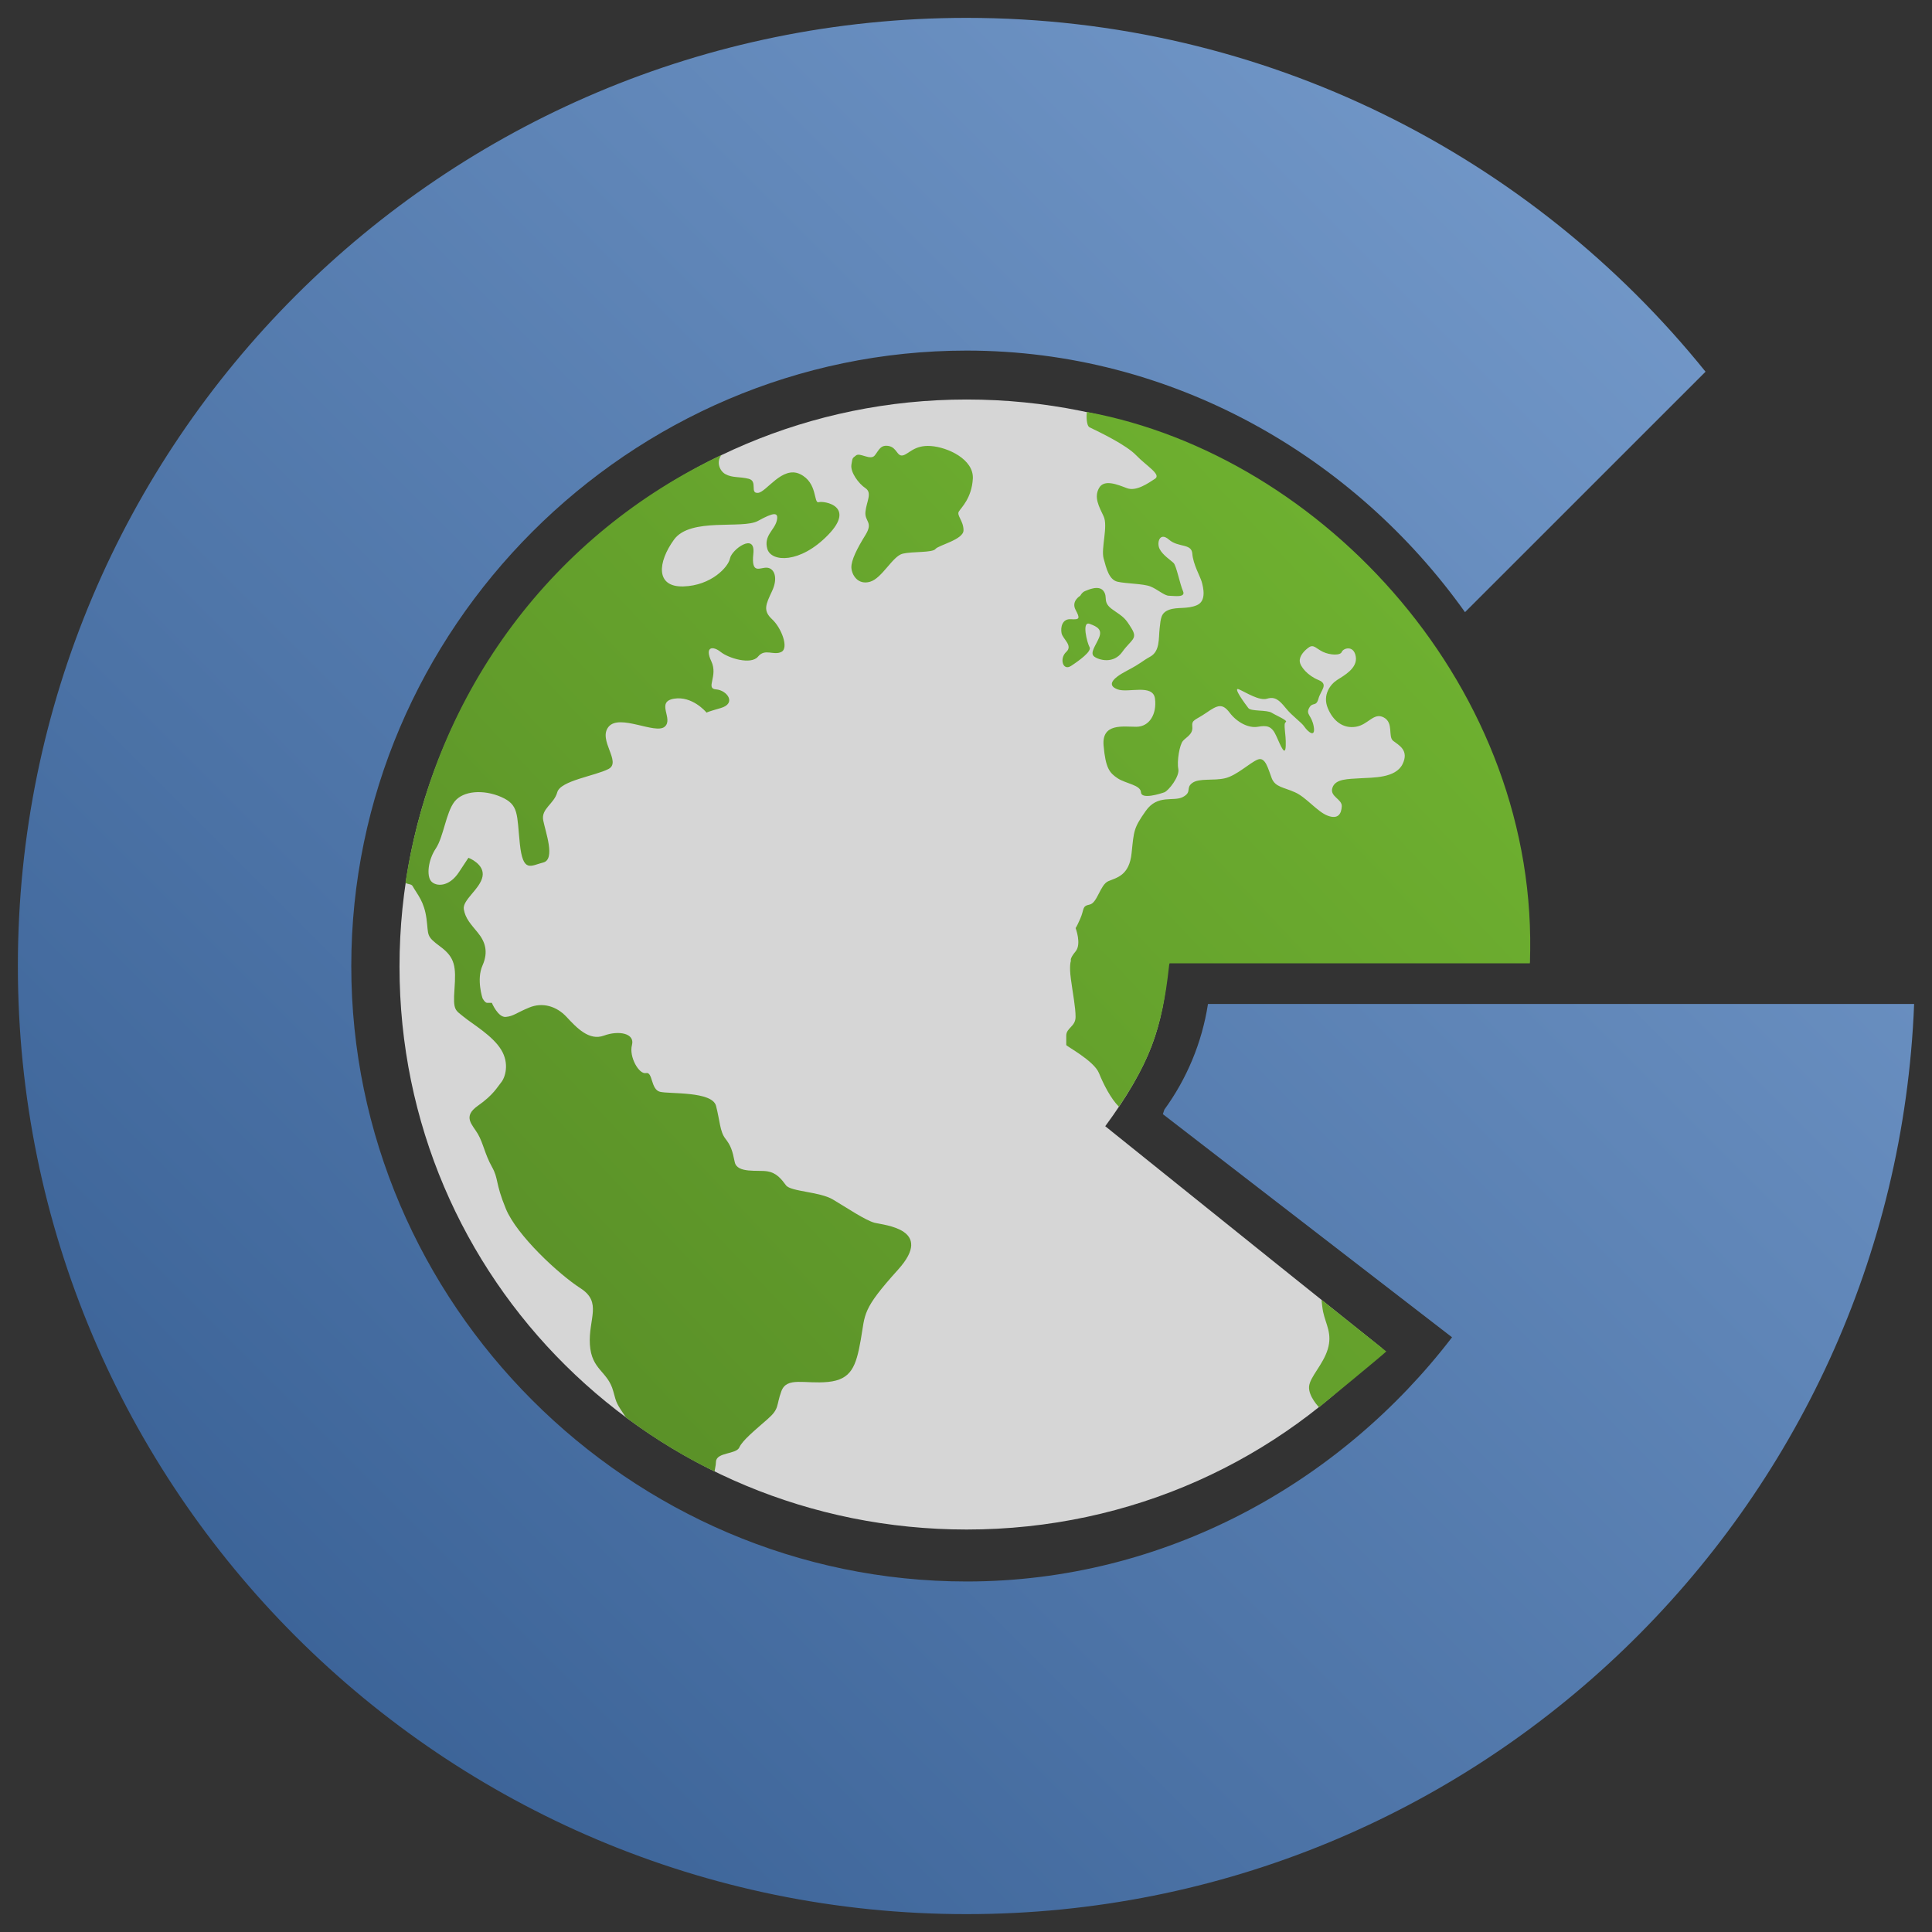 <svg width="28" height="28" viewBox="0 0 28 28" fill="none" xmlns="http://www.w3.org/2000/svg">
<rect x="0" y="0" width="28" height="28" fill="#333333" stroke="none"/>
<g clip-path="url(#clip0_1639_1790)">
<path fill-rule="evenodd" clip-rule="evenodd" d="M14.009 22.167C16.404 22.167 18.543 21.159 20.029 19.54C19.425 19.059 18.088 17.986 16.018 16.322C16.332 15.896 16.555 15.51 16.687 15.166C16.82 14.821 16.901 14.415 16.931 13.948C20.218 13.948 21.964 13.948 22.167 13.948C22.167 9.409 18.548 5.79 14.009 5.79C9.47 5.79 5.79 9.47 5.79 14.009C5.79 18.548 9.47 22.167 14.009 22.167Z" fill="white" fill-opacity="0.8"/>
<path fill-rule="evenodd" clip-rule="evenodd" d="M12.543 7.075C12.441 7.007 12.323 6.843 12.339 6.736C12.357 6.628 12.351 6.645 12.407 6.6C12.464 6.555 12.616 6.679 12.678 6.6C12.74 6.521 12.762 6.442 12.881 6.464C12.999 6.487 12.999 6.617 13.084 6.6C13.169 6.583 13.248 6.447 13.49 6.464C13.733 6.481 14.116 6.656 14.099 6.939C14.082 7.222 13.93 7.357 13.896 7.414C13.862 7.47 13.964 7.549 13.964 7.685C13.964 7.821 13.603 7.9 13.558 7.956C13.513 8.013 13.231 7.99 13.084 8.024C12.937 8.058 12.785 8.38 12.61 8.431C12.435 8.482 12.345 8.335 12.339 8.228C12.334 8.12 12.424 7.945 12.543 7.753C12.661 7.561 12.526 7.561 12.543 7.414C12.559 7.267 12.644 7.143 12.543 7.075ZM15.521 9.652C15.402 9.728 15.351 9.541 15.453 9.448C15.554 9.355 15.402 9.262 15.385 9.177C15.368 9.092 15.394 8.965 15.521 8.974C15.647 8.982 15.656 8.965 15.588 8.838C15.521 8.711 15.656 8.634 15.656 8.634C15.656 8.634 15.681 8.584 15.724 8.567C15.766 8.55 15.927 8.473 15.994 8.567C16.062 8.66 15.969 8.728 16.13 8.838C16.29 8.948 16.307 8.957 16.4 9.109C16.494 9.262 16.392 9.27 16.265 9.448C16.138 9.626 15.927 9.567 15.859 9.516C15.791 9.465 15.876 9.363 15.927 9.245C15.977 9.126 15.91 9.084 15.791 9.041C15.673 8.999 15.757 9.321 15.791 9.38C15.825 9.44 15.639 9.575 15.521 9.652ZM18.972 20.095C18.984 19.954 19.175 19.779 19.243 19.553C19.311 19.327 19.215 19.197 19.175 19.01C19.163 18.952 19.158 18.881 19.152 18.837L20.091 19.586C20.056 19.626 19.117 20.396 19.117 20.396C19.117 20.396 18.961 20.237 18.972 20.095ZM10.512 6.871C10.614 6.928 10.715 6.905 10.851 6.939C10.986 6.973 10.862 7.154 10.986 7.143C11.11 7.131 11.336 6.747 11.595 6.871C11.854 6.996 11.787 7.301 11.866 7.278C11.945 7.256 12.407 7.335 12.001 7.753C11.595 8.171 11.178 8.148 11.121 7.956C11.065 7.764 11.223 7.685 11.257 7.549C11.29 7.414 11.211 7.425 10.986 7.549C10.76 7.674 10.005 7.493 9.768 7.821C9.531 8.148 9.497 8.51 9.903 8.499C10.309 8.487 10.557 8.216 10.58 8.092C10.602 7.968 10.952 7.708 10.918 8.024C10.884 8.341 11.02 8.216 11.121 8.228C11.223 8.239 11.279 8.375 11.189 8.567C11.099 8.759 11.054 8.849 11.189 8.974C11.324 9.098 11.437 9.392 11.324 9.448C11.211 9.505 11.087 9.392 10.986 9.516C10.884 9.64 10.557 9.539 10.444 9.448C10.332 9.358 10.208 9.369 10.309 9.584C10.411 9.799 10.219 9.979 10.377 9.991C10.535 10.002 10.681 10.194 10.444 10.262C10.272 10.311 10.243 10.325 10.24 10.328C10.228 10.313 10.03 10.083 9.768 10.126C9.497 10.172 9.768 10.42 9.632 10.533C9.497 10.646 8.978 10.341 8.82 10.533C8.662 10.725 9.012 11.042 8.82 11.144C8.628 11.245 8.121 11.313 8.076 11.483C8.03 11.652 7.839 11.72 7.873 11.89C7.906 12.059 8.053 12.455 7.873 12.5C7.692 12.545 7.579 12.658 7.534 12.229C7.489 11.799 7.523 11.664 7.263 11.55C7.004 11.438 6.711 11.46 6.587 11.618C6.463 11.777 6.429 12.127 6.316 12.297C6.203 12.466 6.181 12.692 6.248 12.771C6.316 12.85 6.508 12.862 6.654 12.636C6.801 12.41 6.79 12.432 6.79 12.432C6.79 12.432 7.027 12.523 6.993 12.703C6.959 12.884 6.699 13.043 6.722 13.178C6.745 13.314 6.824 13.393 6.925 13.517C7.027 13.642 7.083 13.789 6.993 13.992C6.902 14.195 6.993 14.467 6.993 14.467C6.993 14.467 7.027 14.534 7.06 14.534H7.128C7.128 14.534 7.218 14.749 7.331 14.738C7.444 14.727 7.478 14.681 7.67 14.602C7.861 14.523 8.064 14.58 8.211 14.738C8.358 14.896 8.538 15.088 8.752 15.009C8.967 14.93 9.204 14.975 9.159 15.145C9.113 15.314 9.26 15.574 9.362 15.552C9.463 15.529 9.429 15.789 9.565 15.823C9.7 15.857 10.32 15.812 10.377 16.026C10.433 16.241 10.433 16.399 10.512 16.501C10.591 16.603 10.614 16.671 10.648 16.84C10.681 17.01 10.986 16.953 11.121 16.976C11.257 16.998 11.324 17.089 11.392 17.179C11.46 17.27 11.877 17.27 12.069 17.383C12.261 17.496 12.543 17.688 12.678 17.722C12.813 17.756 13.546 17.812 13.016 18.4C12.486 18.988 12.543 19.033 12.475 19.417C12.407 19.802 12.339 19.994 12.001 20.028C11.663 20.061 11.403 19.948 11.324 20.163C11.245 20.378 11.302 20.412 11.121 20.57C10.941 20.728 10.76 20.875 10.715 20.977C10.67 21.079 10.388 21.045 10.377 21.18C10.372 21.233 10.376 21.218 10.356 21.326C9.922 21.118 9.467 20.84 9.071 20.542C8.935 20.337 8.938 20.35 8.888 20.163C8.809 19.869 8.572 19.858 8.549 19.485C8.527 19.112 8.73 18.875 8.414 18.671C8.098 18.468 7.489 17.903 7.331 17.518C7.173 17.134 7.23 17.089 7.128 16.908C7.027 16.727 7.004 16.569 6.925 16.433C6.846 16.298 6.699 16.185 6.925 16.026C7.151 15.868 7.207 15.755 7.263 15.687C7.32 15.62 7.388 15.416 7.263 15.213C7.139 15.009 6.846 14.84 6.722 14.738C6.598 14.636 6.564 14.648 6.587 14.331C6.609 14.014 6.598 13.879 6.384 13.721C6.169 13.562 6.214 13.562 6.181 13.314C6.147 13.065 6.056 12.975 5.978 12.839C5.959 12.807 5.892 12.818 5.876 12.79C6.309 9.982 8.05 7.727 10.456 6.594C10.373 6.701 10.436 6.829 10.512 6.871ZM16.218 16.037L16.217 16.04C16.1 15.925 15.992 15.713 15.927 15.552C15.853 15.371 15.453 15.162 15.453 15.145V15.009C15.453 14.896 15.588 14.879 15.588 14.738C15.588 14.597 15.549 14.405 15.521 14.195C15.492 13.986 15.521 13.924 15.521 13.924C15.521 13.924 15.498 13.896 15.588 13.789C15.678 13.681 15.588 13.449 15.588 13.449C15.588 13.449 15.594 13.455 15.656 13.314C15.718 13.172 15.678 13.133 15.791 13.11C15.904 13.088 15.944 12.822 16.062 12.771C16.18 12.72 16.367 12.692 16.4 12.364C16.434 12.037 16.429 12.003 16.604 11.754C16.778 11.505 17.009 11.624 17.145 11.55C17.28 11.477 17.179 11.421 17.28 11.347C17.382 11.274 17.585 11.319 17.754 11.279C17.923 11.24 18.115 11.053 18.228 11.008C18.341 10.963 18.38 11.149 18.431 11.279C18.482 11.409 18.606 11.409 18.769 11.483C18.933 11.556 19.091 11.765 19.243 11.822C19.395 11.878 19.44 11.793 19.446 11.686C19.452 11.579 19.266 11.545 19.311 11.415C19.356 11.285 19.536 11.291 19.717 11.279C19.897 11.268 20.224 11.279 20.326 11.076C20.427 10.872 20.27 10.799 20.191 10.737C20.112 10.675 20.202 10.477 20.055 10.398C19.909 10.319 19.83 10.505 19.649 10.533C19.469 10.562 19.322 10.454 19.243 10.262C19.164 10.07 19.282 9.917 19.378 9.855C19.474 9.793 19.677 9.686 19.649 9.516C19.621 9.346 19.469 9.392 19.446 9.448C19.424 9.505 19.271 9.493 19.175 9.448C19.079 9.403 19.04 9.335 18.972 9.38C18.905 9.426 18.831 9.505 18.837 9.584C18.843 9.663 18.955 9.793 19.108 9.855C19.26 9.917 19.142 10.002 19.108 10.126C19.074 10.251 19.023 10.166 18.972 10.262C18.922 10.358 19.012 10.364 19.04 10.533C19.068 10.703 18.95 10.601 18.905 10.533C18.86 10.466 18.73 10.381 18.634 10.262C18.538 10.143 18.476 10.092 18.363 10.126C18.25 10.16 18.059 10.036 17.957 9.991C17.855 9.946 18.053 10.211 18.092 10.262C18.132 10.313 18.358 10.285 18.431 10.33C18.504 10.375 18.673 10.443 18.634 10.466C18.594 10.488 18.64 10.635 18.634 10.805C18.628 10.974 18.566 10.822 18.498 10.669C18.431 10.516 18.358 10.511 18.228 10.533C18.098 10.556 17.929 10.471 17.822 10.33C17.715 10.188 17.647 10.217 17.483 10.33C17.32 10.443 17.269 10.426 17.28 10.533C17.291 10.641 17.196 10.68 17.145 10.737C17.094 10.793 17.055 11.036 17.077 11.144C17.1 11.251 16.936 11.46 16.874 11.483C16.812 11.505 16.541 11.59 16.536 11.483C16.53 11.375 16.316 11.358 16.197 11.279C16.079 11.2 16.023 11.132 15.994 10.805C15.966 10.477 16.276 10.533 16.468 10.533C16.66 10.533 16.767 10.347 16.739 10.126C16.711 9.906 16.35 10.047 16.197 9.991C16.045 9.934 16.107 9.838 16.333 9.72C16.558 9.601 16.53 9.595 16.671 9.516C16.812 9.437 16.79 9.256 16.806 9.109C16.823 8.962 16.823 8.883 16.942 8.838C17.06 8.793 17.207 8.832 17.348 8.77C17.489 8.708 17.438 8.51 17.416 8.431C17.393 8.352 17.291 8.177 17.28 8.024C17.269 7.872 17.077 7.939 16.942 7.821C16.806 7.702 16.761 7.866 16.806 7.956C16.852 8.047 16.97 8.12 17.009 8.16C17.049 8.199 17.1 8.465 17.145 8.567C17.19 8.668 17.009 8.634 16.942 8.634C16.874 8.634 16.773 8.538 16.671 8.499C16.57 8.459 16.321 8.459 16.197 8.431C16.073 8.403 16.034 8.239 15.994 8.092C15.955 7.945 16.062 7.623 15.994 7.482C15.927 7.34 15.853 7.21 15.927 7.075C16 6.939 16.197 7.024 16.333 7.075C16.468 7.126 16.643 7.001 16.739 6.939C16.835 6.877 16.615 6.753 16.468 6.6C16.321 6.447 15.944 6.267 15.791 6.193C15.745 6.171 15.744 6.034 15.751 5.97C19.175 6.6 22.325 9.991 22.172 13.961H16.951C16.951 13.961 16.945 13.972 16.943 13.997C16.843 14.932 16.645 15.395 16.218 16.037Z" fill="url(#paint0_linear_1639_1790)"/>
<path d="M14.01 5.081C9.117 5.081 5.091 9.109 5.091 14C5.091 18.892 9.117 22.92 14.01 22.92C16.878 22.92 19.425 21.494 21.044 19.381L16.853 16.147L16.875 16.081C17.198 15.637 17.419 15.116 17.507 14.55H27.741C27.452 21.883 21.415 27.741 14.007 27.741C6.414 27.741 0.259 21.589 0.259 14C0.259 6.411 6.414 0.259 14.007 0.259C18.337 0.259 22.198 2.261 24.718 5.387L21.232 8.872C19.626 6.616 16.992 5.081 14.01 5.081Z" fill="url(#paint1_linear_1639_1790)"/>
</g>
<defs>
<linearGradient id="paint0_linear_1639_1790" x1="22.178" y1="6.835" x2="6.74" y2="21.378" gradientUnits="userSpaceOnUse">
<stop stop-color="#71B531"/>
<stop offset="1" stop-color="#588D27"/>
</linearGradient>
<linearGradient id="paint1_linear_1639_1790" x1="27.741" y1="0.259" x2="0.259" y2="27.741" gradientUnits="userSpaceOnUse">
<stop stop-color="#7BA0D0"/>
<stop offset="1" stop-color="#325A8F"/>
</linearGradient>
<clipPath id="clip0_1639_1790">
<rect width="28" height="28" fill="white"/>
</clipPath>
</defs>
</svg>
